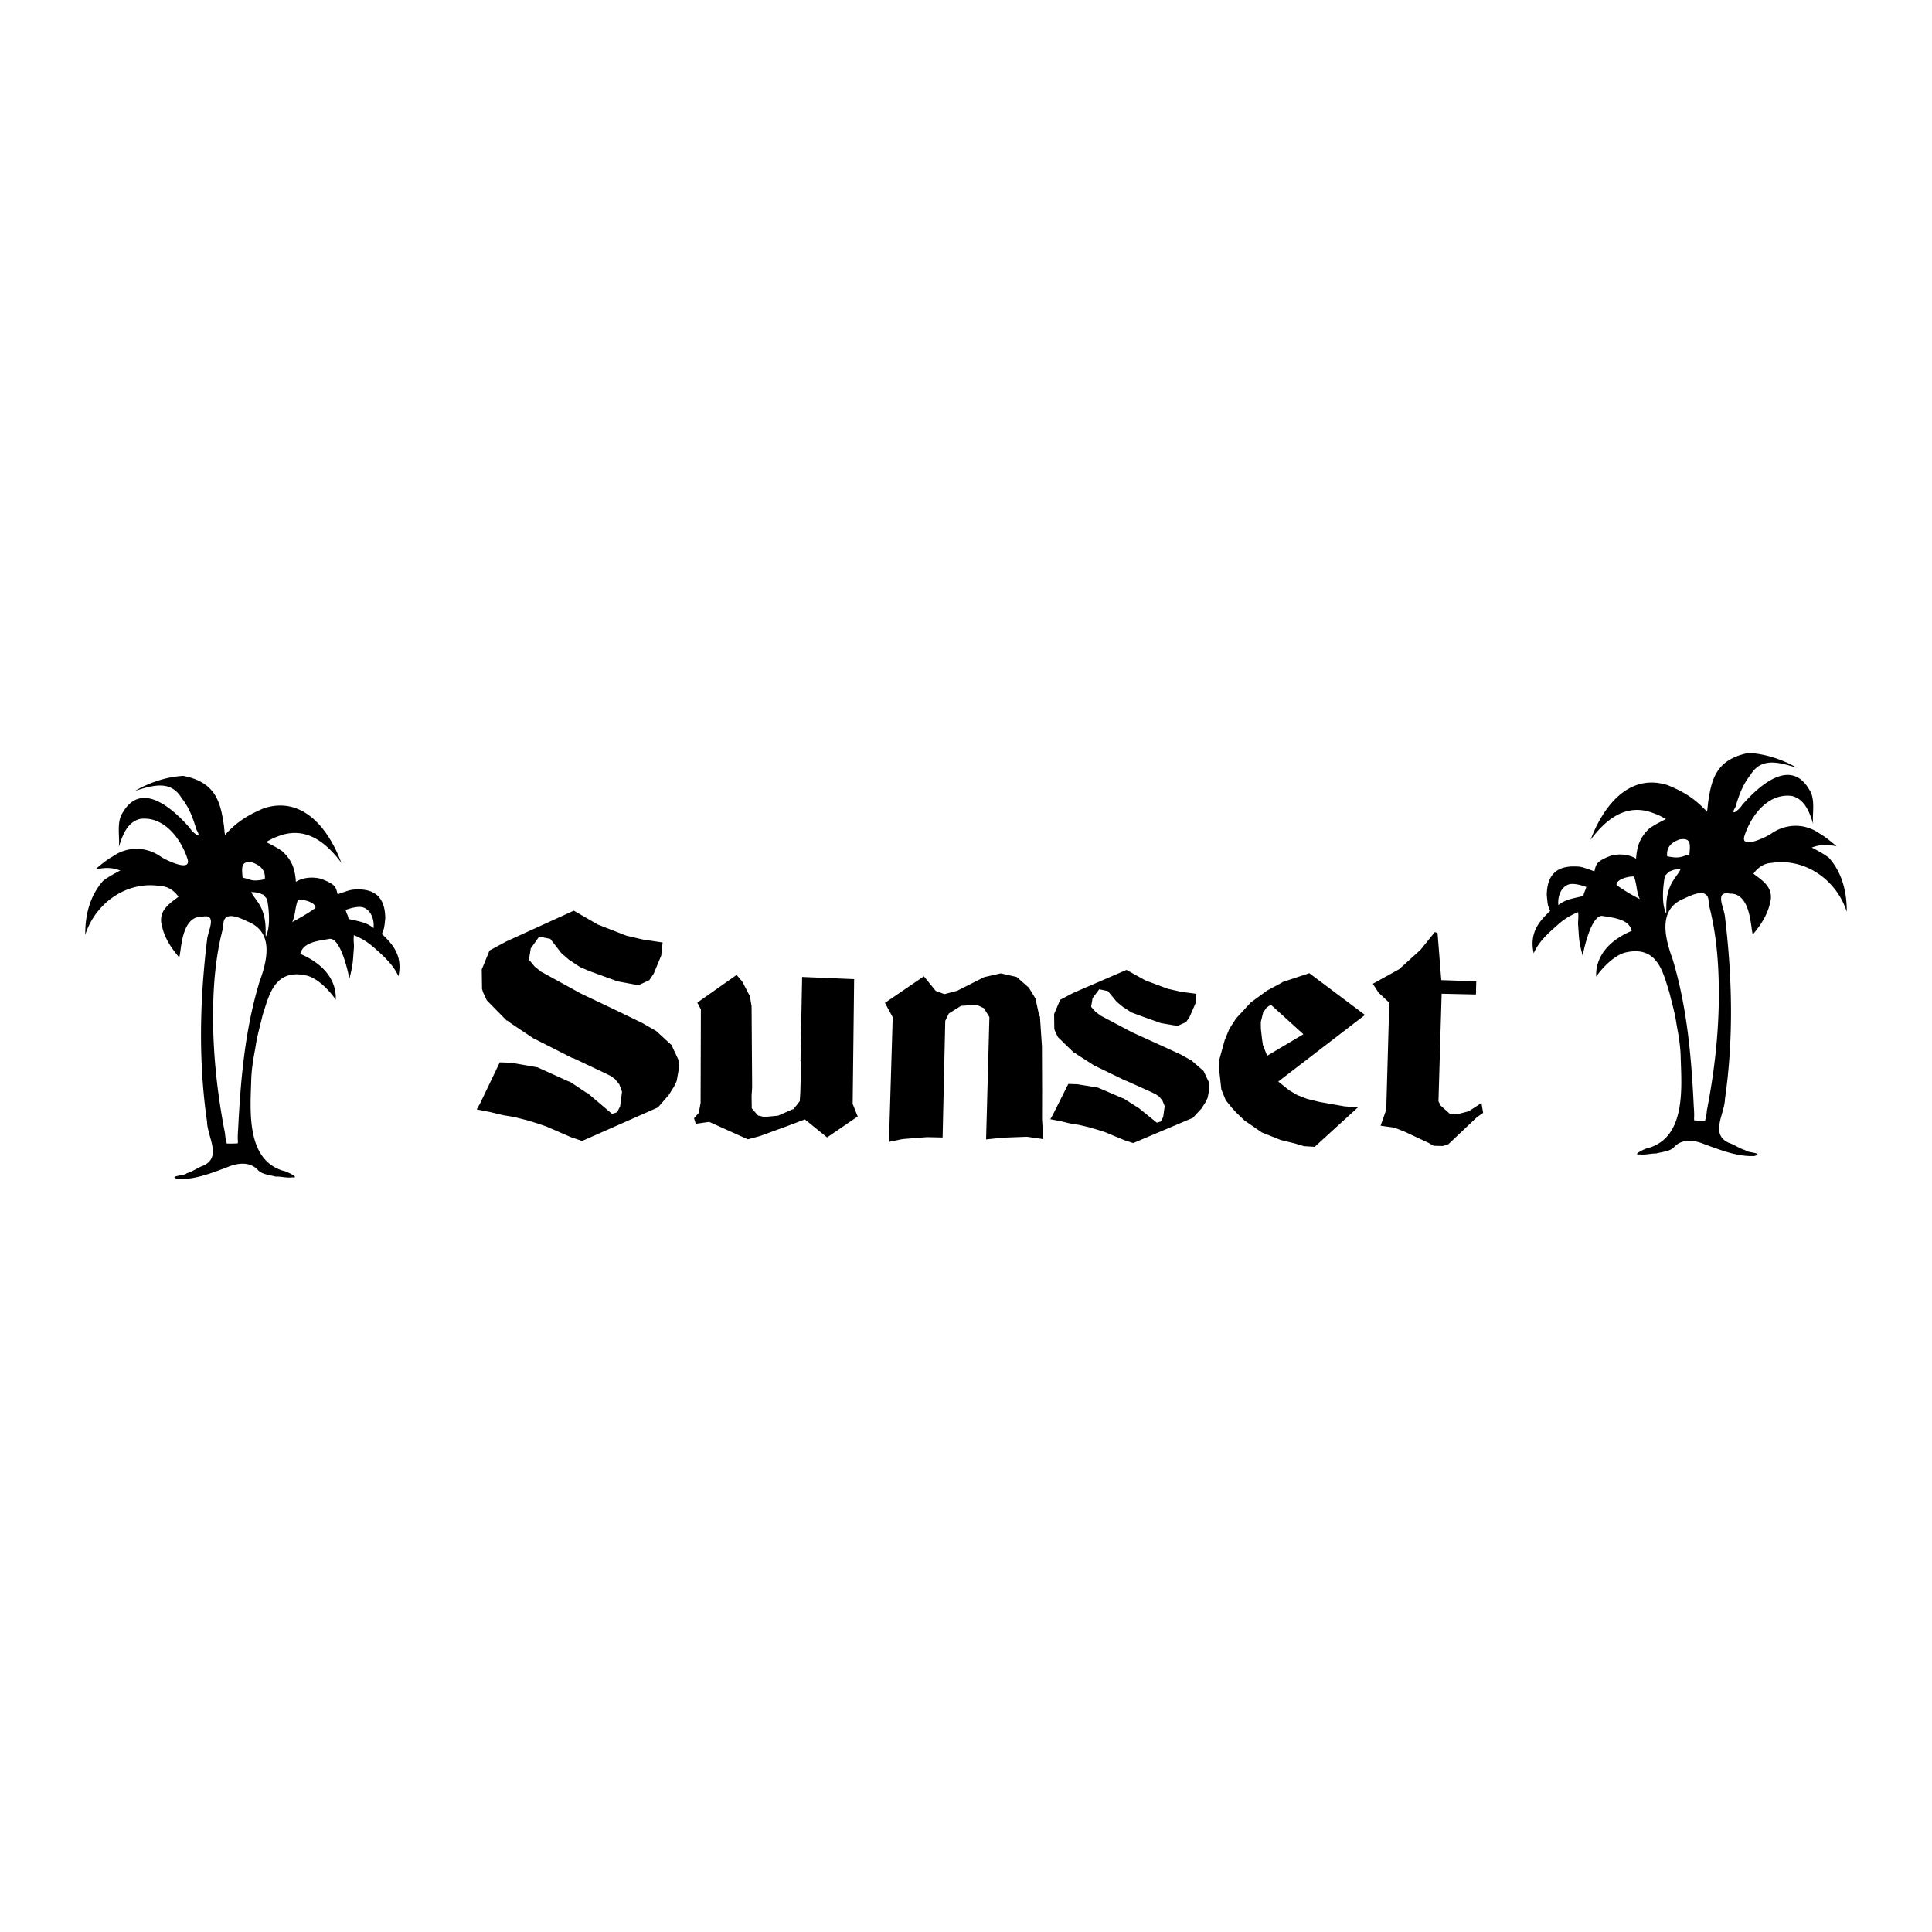 <svg xmlns="http://www.w3.org/2000/svg" width="2500" height="2500" viewBox="0 0 192.756 192.756"><g fill-rule="evenodd" clip-rule="evenodd"><path fill="#fff" d="M0 0h192.756v192.756H0V0z"/><path d="M27.514 117.389c.547-.027 1.076.156 1.632.074.948.109-.766-.693-.902-.656-3.647-1.104-3.283-5.863-3.183-8.918.019-1.094.201-2.234.411-3.301.155-1.148.465-2.188.729-3.309.611-1.842 1.131-4.678 4.35-3.957 1.094.236 2.279 1.439 2.944 2.416.073-1.268-.492-3.264-3.537-4.568.273-1.185 1.86-1.304 2.854-1.486 1.094-.265 1.878 3.037 2.042 3.966.401-1.523.346-1.814.447-2.982.045-.465-.055-.692 0-1.368 1.112.456 1.614.903 2.161 1.368.884.793 1.796 1.623 2.289 2.726.465-2.125-.666-3.264-1.65-4.212.246-.61.229-.538.337-1.559-.018-2.316-1.267-2.954-2.954-2.881-.41.026-.547.026-1.796.483-.182-.629-.118-.976-1.586-1.514-.502-.191-1.732-.292-2.581.274-.082-1.112-.273-2.061-1.358-3.055-.493-.355-1.067-.638-1.614-.921.538-.292.611-.355 1.203-.574 2.79-1.085 4.86.684 6.364 2.726v.091c-1.212-3.383-3.792-6.875-7.75-5.626-1.869.775-2.854 1.523-3.921 2.672-.091-.666-.073-.83-.173-1.368-.365-2.352-1.085-3.938-3.976-4.522-1.696.091-3.374.666-4.814 1.486 1.641-.483 3.52-1.158 4.65.748.739.921 1.14 2.024 1.468 3.137.666 1.139-.456.228-.657-.165-1.587-1.824-4.787-4.795-6.683-1.568-.693.985-.264 2.571-.41 3.474.383-1.222.839-2.489 2.125-2.818 2.379-.3 4.066 1.96 4.723 3.966.474 1.414-2.097.164-2.607-.164-1.432-1.039-3.337-1.112-4.814-.073-.583.31-1.258.866-1.769 1.313 1.387-.301 1.961-.064 2.49.1-.237.137-1.067.547-1.705 1.03-1.332 1.504-1.806 3.419-1.787 5.389 1.021-3.201 4.185-5.407 7.503-4.86.748.027 1.376.455 1.796 1.066-.903.702-2.125 1.404-1.614 3.045.246 1.103.948 2.151 1.687 3 .229-.593.155-4.121 2.289-4.057 1.568-.31.574 1.404.492 2.297-.73 6.046-.876 12.146 0 18.171.027 1.496 1.522 3.547-.411 4.385-.556.201-1.039.584-1.632.748-.073.238-1.942.256-.894.566 1.705.09 3.31-.566 4.896-1.15 1.058-.455 2.353-.646 3.182.33.428.366 1.039.413 1.714.585zm-3.756-4.713c-.091 1.193.018 1.066-.037 1.395-.456.027-.684.027-1.104.018-.019-.227-.127-.41-.164-.992-.902-4.596-1.358-9.346-1.14-14.041.109-2.225.392-4.468.976-6.611-.119-1.714 1.596-.902 2.443-.492 2.671 1.076 1.896 3.976 1.149 6.027-1.43 4.721-1.878 9.7-2.123 14.696zm2.661-24.956c.119-1.111-.738-1.458-1.212-1.668-1.176-.191-1.094.438-1.003 1.514.83.154.876.447 2.215.154zm.101 5.727c.547-1.094.255-3.054.128-3.747l-.393-.438-.52-.201-.656-.073c.082.319.401.592.857 1.34.748 1.377.511 2.7.584 3.119zm2.635-1.459c.693-.355 1.55-.848 2.316-1.395.073-.565-1.267-.893-1.742-.83-.327.894-.236 1.514-.574 2.225zm8.115.611c.101-1.03-.383-1.887-1.085-2.079-.455-.119-1.203.073-1.705.265.156.52.265.583.292.902 1.03.246 1.759.31 2.498.912zm127.972 22.483c-.557-.008-1.076.164-1.633.092-.947.1.758-.693.904-.656 3.646-1.104 3.273-5.881 3.172-8.926-.01-1.104-.201-2.244-.4-3.293-.156-1.156-.467-2.197-.738-3.309-.604-1.85-1.123-4.696-4.342-3.966-1.084.246-2.279 1.45-2.953 2.407-.064-1.268.502-3.265 3.547-4.56-.273-1.185-1.859-1.303-2.863-1.477-1.086-.264-1.869 3.036-2.033 3.957-.41-1.514-.355-1.806-.447-2.972-.045-.465.055-.711 0-1.377-1.111.465-1.623.894-2.16 1.377-.895.784-1.787 1.604-2.279 2.726-.475-2.133.656-3.273 1.641-4.221-.256-.611-.229-.529-.336-1.56.018-2.316 1.266-2.945 2.943-2.872.42.009.557.027 1.807.483.172-.647.117-.976 1.576-1.531.512-.192 1.732-.283 2.58.273.092-1.104.283-2.052 1.359-3.046.51-.346 1.076-.638 1.623-.912-.529-.292-.611-.355-1.205-.574-2.799-1.104-4.859.674-6.373 2.726v.082c1.223-3.373 3.803-6.874 7.752-5.616 1.877.766 2.861 1.514 3.93 2.653.09-.657.072-.82.172-1.349.355-2.361 1.094-3.939 3.975-4.522 1.688.092 3.375.657 4.814 1.478-1.641-.475-3.52-1.149-4.65.747-.738.912-1.148 2.033-1.467 3.146-.666 1.14.447.228.646-.164 1.596-1.823 4.787-4.813 6.693-1.568.693.985.264 2.553.41 3.465-.375-1.213-.848-2.48-2.125-2.808-2.389-.311-4.076 1.959-4.732 3.966-.455 1.404 2.098.164 2.617-.174 1.432-1.03 3.328-1.112 4.814-.082.584.328 1.248.875 1.76 1.313-1.377-.301-1.951-.046-2.48.118.236.137 1.059.529 1.705 1.021 1.332 1.495 1.797 3.419 1.787 5.397-1.021-3.209-4.193-5.406-7.514-4.877-.746.027-1.375.474-1.795 1.076.912.702 2.133 1.404 1.623 3.045-.256 1.095-.949 2.161-1.688 3.009-.227-.593-.164-4.14-2.289-4.066-1.566-.31-.574 1.404-.49 2.307.729 6.045.873 12.145 0 18.17-.027 1.496-1.533 3.539.4 4.387.574.199 1.049.564 1.633.729.08.246 1.941.266.9.584-1.713.072-3.318-.584-4.904-1.148-1.049-.455-2.342-.648-3.172.328-.43.355-1.041.39-1.715.564zm3.746-4.695c.092 1.195-.008 1.066.047 1.396.455.025.684.025 1.094.008.027-.236.129-.402.164-1.002.902-4.578 1.367-9.328 1.141-14.023-.109-2.243-.393-4.477-.967-6.61.109-1.713-1.596-.912-2.453-.501-2.672 1.067-1.879 3.985-1.139 6.036 1.43 4.721 1.877 9.69 2.113 14.696zm-2.652-24.954c-.127-1.131.73-1.477 1.213-1.678 1.176-.201 1.094.429 1.002 1.504-.821.174-.875.448-2.215.174zm-.1 5.716c-.547-1.104-.256-3.063-.129-3.756l.393-.419.52-.201.648-.082c-.084.318-.393.602-.85 1.35-.746 1.376-.519 2.689-.582 3.108zm-2.634-1.449a17.812 17.812 0 0 1-2.316-1.395c-.082-.574 1.258-.912 1.74-.848.32.893.228 1.532.576 2.243zm-8.125.601c-.1-1.021.383-1.896 1.094-2.078.457-.11 1.205.082 1.697.273-.156.52-.264.583-.283.894-1.03.255-1.768.318-2.508.911zM74.615 113.67l1.212-.328 2.717-.994 1.76-.666 2.215 1.797 3.054-2.09-.502-1.256.146-12.445-5.188-.219-.155 8.031-.01.355.073.072-.009.42-.009.074-.073 2.625-.055.82-.629.803h-.073l-1.459.639-1.331.127h-.063l-.611-.146-.62-.711-.019-1.24.055-.848-.055-8.031v-.074l-.182-1.076-.063-.062-.675-1.305-.575-.674-3.92 2.762.355.676-.027 9.326-.182 1.002-.474.529.173.557 1.34-.191 3.859 1.741zm14.077.254l1.367-.281 2.426-.191 1.559.035.264-11.633.355-.738 1.222-.766 1.56-.102.719.338.549.885-.33 12.207 1.705-.174 2.371-.09 1.633.236-.127-1.996.008-2.918-.018-4.34-.201-2.99-.072-.072-.375-1.715-.656-1.076-1.221-1.074-1.586-.357-1.652.375-2.707 1.367-1.258.328-.866-.318-1.185-1.459-3.884 2.652.774 1.432-.374 12.435zm54.339.392l.912.02.547-.164 2.873-2.719.609-.42-.164-.984-1.275.822-1.168.301-.746-.074-.902-.811-.201-.42.318-10.723 3.42.074.035-1.312-3.492-.119-.373-4.714-.274-.073-1.422 1.76-2.115 1.924-.229.127-2.416 1.342.566.875 1.074 1.012-.301 10.668-.564 1.604 1.367.191.984.383 2.443 1.141.494.289zm-92.823-3.054l1.066.174 1.268.32 1.048.318.912.311 2.453 1.066 1.122.383 7.567-3.348 1.076-1.238.529-.84.265-.564.2-1.131.019-.492-.055-.502-.684-1.459-1.522-1.395-1.377-.793-2.517-1.223-3.638-1.732-3.966-2.178-.638-.512-.565-.684.183-1.121.839-1.176 1.112.229 1.094 1.413.756.656 1.112.738.912.393 2.826 1.031 2.097.391 1.085-.51.438-.656.747-1.796.137-1.304-1.924-.283-1.687-.392-2.854-1.112-2.398-1.386-6.756 3.082-1.65.893-.775 1.888.027 1.906v.072l.064.137v.082l.41.885 1.987 2.023h.073l.209.154.064.064 2.435 1.631.073.01 3.702 1.879h.073l3.218 1.521.565.283.41.311.411.502.273.746-.191 1.459-.301.584-.501.164-2.489-2.115h-.073l-1.669-1.111h-.073l-3.146-1.424-2.616-.455-1.14-.037-1.951 4.076-.347.619 1.313.256 1.333.319zm56.655.849l.838.127.994.236.83.246.721.229 1.924.803.893.291 5.945-2.516.857-.922.41-.637.209-.43.164-.84.01-.373-.055-.373-.529-1.113-1.203-1.039-1.086-.602-1.986-.912-2.863-1.303-3.117-1.65-.512-.385-.447-.5.146-.865.666-.885.865.182.867 1.057.592.494.885.574.711.273 2.225.793 1.66.283.848-.375.346-.492.594-1.359.1-.975-1.514-.201-1.332-.301-2.242-.838-1.887-1.049-5.316 2.297-1.303.686-.602 1.422.018 1.432v.045l.045.119v.045l.32.666 1.576 1.531h.055l.164.109.055.055 1.916 1.23h.055l2.918 1.414.062.008 2.535 1.141.438.219.328.229.318.383.229.564-.154 1.094-.238.438-.391.119-1.961-1.586-.064-.01-1.322-.838h-.045l-2.48-1.066-2.061-.338-.902-.027-1.531 3.055-.264.465 1.029.191 1.046.255zm19.164-11.105l-.236.957.008.674.102.922.1.701.256.648.164.428 3.619-2.152-3.254-2.953-.42.301-.339.474zm4.077 13.348l1.066.064 4.305-3.932-1.342-.107-2.471-.438-1.268-.311-.975-.383-.775-.457-1.111-.883 8.652-6.648-5.553-4.166-2.672.885-.072.064-1.469.783-1.633 1.195-1.467 1.594-.666 1.031-.465 1.131-.547 1.979-.018.848.227 2.078.438 1.076.574.721.539.584.766.729 1.732 1.195 1.896.756 1.35.328.959.284z"/></g></svg>
